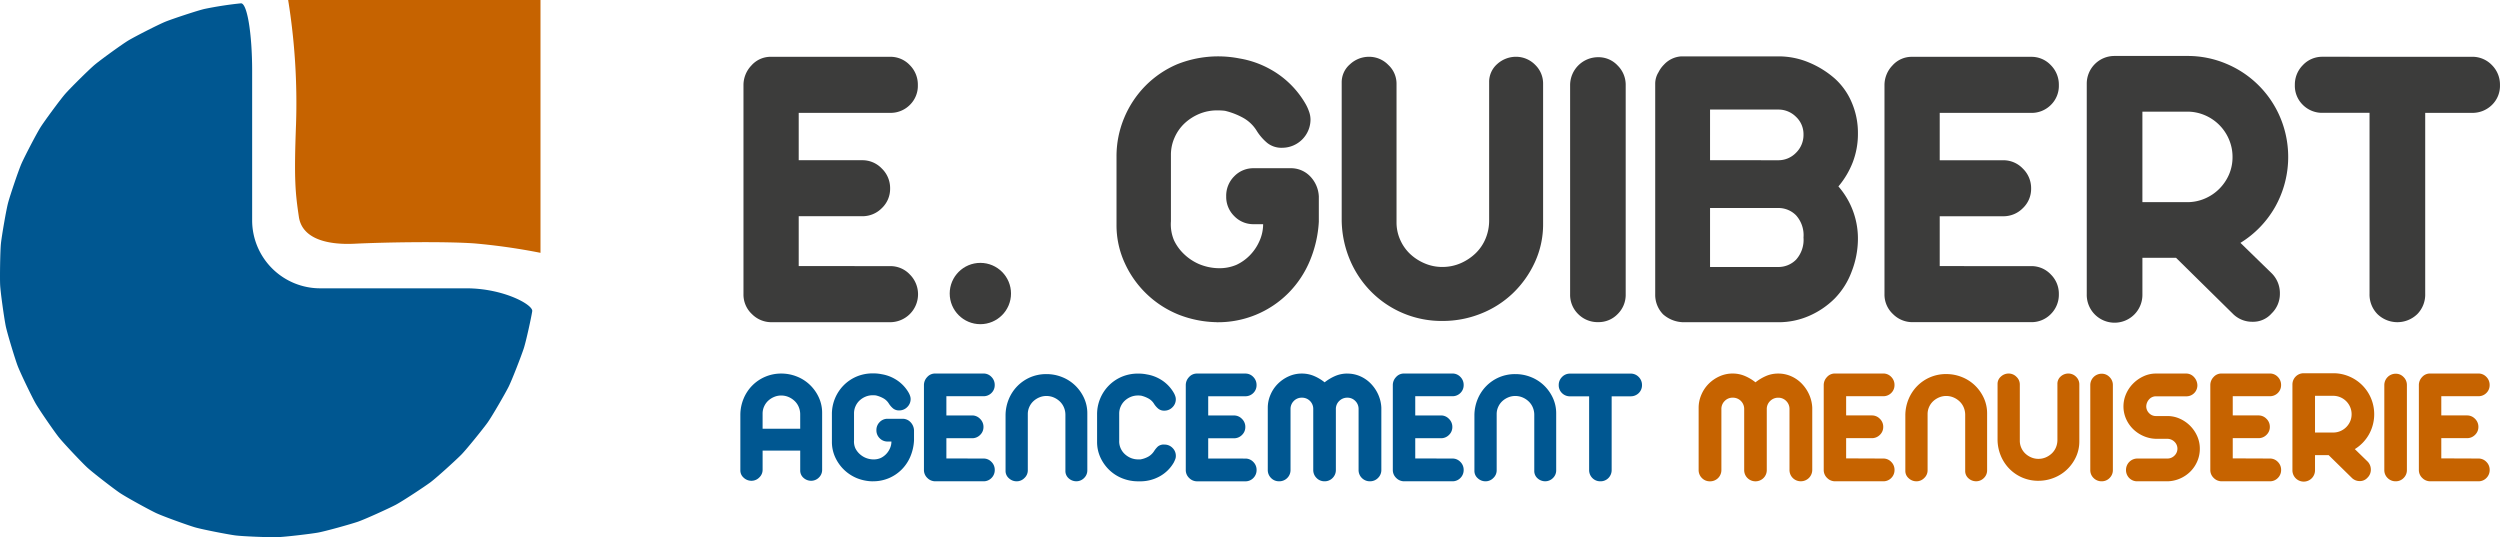 <svg xmlns="http://www.w3.org/2000/svg" width="279.199" height="60" viewBox="0 0 279.199 60"><g transform="translate(-55 -37)"><g transform="translate(55 37)"><path d="M28.16,8.3C28.16,4.129,27.6.74,26.912.764a40.965,40.965,0,0,0-4.056.623c-.79.179-3.54,1.095-4.331,1.408s-3.4,1.652-4.132,2.083-3.1,2.156-3.76,2.7-2.734,2.609-3.3,3.243-2.3,3-2.762,3.712-1.809,3.317-2.156,4.094S1.138,22.18.915,23,.2,26.712.108,27.557s-.131,3.777-.094,4.626.452,3.752.619,4.586S1.658,40.406,1.952,41.2,3.525,44.64,3.94,45.382,6.023,48.535,6.547,49.2,9.092,52,9.712,52.579s2.946,2.368,3.648,2.847,3.275,1.885,4.043,2.251,3.526,1.358,4.342,1.6,3.693.8,4.536.911,3.772.22,4.623.2,3.762-.364,4.6-.513,3.661-.94,4.465-1.216,3.472-1.493,4.224-1.89,3.2-2.01,3.883-2.518,2.851-2.479,3.447-3.086,2.435-2.89,2.93-3.58,1.961-3.231,2.343-3.989,1.44-3.5,1.7-4.3.834-3.429.943-4.149-3.206-2.555-7.373-2.555H35.736a7.6,7.6,0,0,1-7.576-7.575Z" transform="translate(0 -0.393)" fill="#005791"/><path d="M67.1,13.86c-.237,6.246-.079,7.67.316,10.358.345,2.334,2.927,3.163,6.247,3s9.962-.272,13.362-.035A69.026,69.026,0,0,1,94.4,28.236V0H66.219A72.426,72.426,0,0,1,67.1,13.86" transform="translate(-34.038)" fill="#c66300"/></g><g transform="translate(-3 -3.25)"><path d="M5.257-14.061a4.645,4.645,0,0,1,1.732.33,4.468,4.468,0,0,1,1.45.923,4.6,4.6,0,0,1,1,1.4,4.1,4.1,0,0,1,.377,1.751V-3.31a1.174,1.174,0,0,1-.348.847,1.216,1.216,0,0,1-.857.377,1.267,1.267,0,0,1-.876-.33,1.076,1.076,0,0,1-.367-.838v-2.2h-4.2V-3.31a1.16,1.16,0,0,1-.377.857,1.205,1.205,0,0,1-.866.367,1.257,1.257,0,0,1-.866-.339,1.073,1.073,0,0,1-.377-.828V-9.5a4.77,4.77,0,0,1,.367-1.77,4.567,4.567,0,0,1,.96-1.45A4.506,4.506,0,0,1,3.45-13.7,4.511,4.511,0,0,1,5.257-14.061ZM7.366-9.5a2.117,2.117,0,0,0-.16-.819,1.968,1.968,0,0,0-.452-.668,2.287,2.287,0,0,0-.678-.452,2.061,2.061,0,0,0-.838-.169,2,2,0,0,0-.791.16,2.24,2.24,0,0,0-.659.424,1.969,1.969,0,0,0-.452.64,1.906,1.906,0,0,0-.169.791V-7.9h4.2Zm8.1,7.475a4.947,4.947,0,0,1-1.732-.339,4.6,4.6,0,0,1-1.45-.932,4.6,4.6,0,0,1-1-1.4,4.1,4.1,0,0,1-.377-1.751V-9.523a4.519,4.519,0,0,1,.348-1.77,4.567,4.567,0,0,1,.96-1.45,4.507,4.507,0,0,1,1.44-.979A4.608,4.608,0,0,1,15.5-14.08a4.628,4.628,0,0,1,.979.094,4.328,4.328,0,0,1,1.431.508A4.161,4.161,0,0,1,19.492-11.9a1.943,1.943,0,0,1,.141.32,1.083,1.083,0,0,1,.066.358,1.233,1.233,0,0,1-.377.9,1.233,1.233,0,0,1-.9.377,1.033,1.033,0,0,1-.678-.217,2.312,2.312,0,0,1-.471-.537,1.685,1.685,0,0,0-.621-.6,3.262,3.262,0,0,0-.828-.32,2.753,2.753,0,0,0-.339-.019,2.1,2.1,0,0,0-.828.16,2.24,2.24,0,0,0-.659.424,1.969,1.969,0,0,0-.452.64,1.906,1.906,0,0,0-.169.791V-6.6a1.873,1.873,0,0,0,.141.866,2.128,2.128,0,0,0,.452.621,2.287,2.287,0,0,0,.678.452,2.39,2.39,0,0,0,.876.188,1.969,1.969,0,0,0,.819-.151,2.062,2.062,0,0,0,.6-.424,2.164,2.164,0,0,0,.442-.65,1.863,1.863,0,0,0,.169-.772H17.12a1.2,1.2,0,0,1-.876-.367,1.217,1.217,0,0,1-.367-.894,1.24,1.24,0,0,1,.367-.913,1.2,1.2,0,0,1,.876-.367h1.657a1.209,1.209,0,0,1,.9.367,1.4,1.4,0,0,1,.4.913v1.149a5.36,5.36,0,0,1-.4,1.77,4.567,4.567,0,0,1-.96,1.45,4.507,4.507,0,0,1-1.44.979A4.511,4.511,0,0,1,15.463-2.03ZM27.833-4.571a1.2,1.2,0,0,1,.894.377,1.227,1.227,0,0,1,.367.885,1.24,1.24,0,0,1-.367.913,1.217,1.217,0,0,1-.894.367H22.448a1.237,1.237,0,0,1-.876-.367,1.209,1.209,0,0,1-.386-.913v-9.471a1.287,1.287,0,0,1,.358-.885,1.166,1.166,0,0,1,.9-.4h5.385a1.2,1.2,0,0,1,.894.377,1.249,1.249,0,0,1,.367.9,1.209,1.209,0,0,1-.367.9,1.234,1.234,0,0,1-.894.358H23.691v2.146h2.881A1.211,1.211,0,0,1,27.457-9a1.233,1.233,0,0,1,.377.9,1.2,1.2,0,0,1-.377.894,1.227,1.227,0,0,1-.885.367H23.691v2.259ZM34.875-14a4.645,4.645,0,0,1,1.732.33,4.468,4.468,0,0,1,1.45.923,4.6,4.6,0,0,1,1,1.4A4.1,4.1,0,0,1,39.432-9.6v6.345a1.174,1.174,0,0,1-.348.847,1.216,1.216,0,0,1-.857.377,1.267,1.267,0,0,1-.876-.33,1.076,1.076,0,0,1-.367-.838V-9.448a2.117,2.117,0,0,0-.16-.819,1.968,1.968,0,0,0-.452-.668,2.287,2.287,0,0,0-.678-.452,2.061,2.061,0,0,0-.838-.169,2,2,0,0,0-.791.16,2.24,2.24,0,0,0-.659.424,1.969,1.969,0,0,0-.452.64,1.906,1.906,0,0,0-.169.791v6.289a1.16,1.16,0,0,1-.377.857,1.205,1.205,0,0,1-.866.367,1.257,1.257,0,0,1-.866-.339A1.073,1.073,0,0,1,30.3-3.2V-9.448a4.77,4.77,0,0,1,.367-1.77,4.567,4.567,0,0,1,.96-1.45,4.506,4.506,0,0,1,1.44-.979A4.511,4.511,0,0,1,34.875-14Zm13.18,7.87a1.227,1.227,0,0,1,.885.367,1.224,1.224,0,0,1,.377.913.978.978,0,0,1-.066.358q-.066.169-.16.358A4.074,4.074,0,0,1,47.547-2.6a4.447,4.447,0,0,1-2.259.574h-.169a4.745,4.745,0,0,1-1.77-.33,4.468,4.468,0,0,1-1.45-.923,4.6,4.6,0,0,1-1-1.4,4.1,4.1,0,0,1-.377-1.751V-9.5a4.52,4.52,0,0,1,.348-1.77,4.567,4.567,0,0,1,.96-1.45,4.507,4.507,0,0,1,1.44-.979,4.608,4.608,0,0,1,1.845-.358,4.628,4.628,0,0,1,.979.094,4.328,4.328,0,0,1,1.431.508,4.161,4.161,0,0,1,1.582,1.582,1.944,1.944,0,0,1,.141.32,1.083,1.083,0,0,1,.066.358,1.233,1.233,0,0,1-.377.9,1.233,1.233,0,0,1-.9.377,1.033,1.033,0,0,1-.678-.217,2.312,2.312,0,0,1-.471-.537,1.685,1.685,0,0,0-.621-.6,3.262,3.262,0,0,0-.828-.32,2.753,2.753,0,0,0-.339-.019,2.1,2.1,0,0,0-.828.16,2.24,2.24,0,0,0-.659.424,1.969,1.969,0,0,0-.452.64,1.906,1.906,0,0,0-.169.791v3.013a1.9,1.9,0,0,0,.141.819,1.968,1.968,0,0,0,.452.668,2.287,2.287,0,0,0,.678.452,2.157,2.157,0,0,0,.876.169h.226a2.8,2.8,0,0,0,.9-.32,1.9,1.9,0,0,0,.621-.6,2.7,2.7,0,0,1,.433-.527A1.069,1.069,0,0,1,48.055-6.134Zm9.019,1.563a1.2,1.2,0,0,1,.894.377,1.227,1.227,0,0,1,.367.885,1.24,1.24,0,0,1-.367.913,1.217,1.217,0,0,1-.894.367H51.689a1.237,1.237,0,0,1-.876-.367,1.209,1.209,0,0,1-.386-.913v-9.471a1.287,1.287,0,0,1,.358-.885,1.166,1.166,0,0,1,.9-.4h5.385a1.2,1.2,0,0,1,.894.377,1.249,1.249,0,0,1,.367.9,1.209,1.209,0,0,1-.367.9,1.234,1.234,0,0,1-.894.358H52.932v2.146h2.881A1.211,1.211,0,0,1,56.7-9a1.233,1.233,0,0,1,.377.9A1.2,1.2,0,0,1,56.7-7.2a1.227,1.227,0,0,1-.885.367H52.932v2.259Zm11.391-9.49a3.529,3.529,0,0,1,1.45.3,3.744,3.744,0,0,1,1.186.828,4.265,4.265,0,0,1,.819,1.214,4.018,4.018,0,0,1,.348,1.478V-3.31a1.224,1.224,0,0,1-.377.913,1.227,1.227,0,0,1-.885.367,1.24,1.24,0,0,1-.913-.367,1.24,1.24,0,0,1-.367-.913v-6.778A1.24,1.24,0,0,0,69.36-11a1.217,1.217,0,0,0-.894-.367,1.249,1.249,0,0,0-.9.367,1.224,1.224,0,0,0-.377.913V-3.31a1.24,1.24,0,0,1-.367.913,1.217,1.217,0,0,1-.894.367A1.217,1.217,0,0,1,65.03-2.4a1.24,1.24,0,0,1-.367-.913v-6.778A1.24,1.24,0,0,0,64.3-11a1.24,1.24,0,0,0-.913-.367,1.217,1.217,0,0,0-.894.367,1.24,1.24,0,0,0-.367.913V-3.31a1.24,1.24,0,0,1-.367.913,1.24,1.24,0,0,1-.913.367,1.217,1.217,0,0,1-.894-.367,1.24,1.24,0,0,1-.367-.913v-6.929a3.67,3.67,0,0,1,.292-1.431,3.854,3.854,0,0,1,.81-1.224,4.061,4.061,0,0,1,1.214-.847,3.52,3.52,0,0,1,1.487-.32,3.456,3.456,0,0,1,1.346.264,4.991,4.991,0,0,1,1.2.715,5.23,5.23,0,0,1,1.177-.706A3.4,3.4,0,0,1,68.466-14.061ZM80.2-4.571a1.2,1.2,0,0,1,.894.377,1.227,1.227,0,0,1,.367.885,1.24,1.24,0,0,1-.367.913,1.217,1.217,0,0,1-.894.367H74.811a1.237,1.237,0,0,1-.876-.367,1.209,1.209,0,0,1-.386-.913v-9.471a1.287,1.287,0,0,1,.358-.885,1.166,1.166,0,0,1,.9-.4H80.2a1.2,1.2,0,0,1,.894.377,1.249,1.249,0,0,1,.367.9,1.209,1.209,0,0,1-.367.9,1.234,1.234,0,0,1-.894.358H76.054v2.146h2.881A1.211,1.211,0,0,1,79.82-9a1.233,1.233,0,0,1,.377.9,1.2,1.2,0,0,1-.377.894,1.227,1.227,0,0,1-.885.367H76.054v2.259ZM87.238-14a4.645,4.645,0,0,1,1.732.33,4.468,4.468,0,0,1,1.45.923,4.6,4.6,0,0,1,1,1.4A4.1,4.1,0,0,1,91.795-9.6v6.345a1.174,1.174,0,0,1-.348.847,1.216,1.216,0,0,1-.857.377,1.267,1.267,0,0,1-.876-.33,1.076,1.076,0,0,1-.367-.838V-9.448a2.117,2.117,0,0,0-.16-.819,1.968,1.968,0,0,0-.452-.668,2.287,2.287,0,0,0-.678-.452,2.061,2.061,0,0,0-.838-.169,2,2,0,0,0-.791.16,2.24,2.24,0,0,0-.659.424,1.969,1.969,0,0,0-.452.64,1.906,1.906,0,0,0-.169.791v6.289a1.16,1.16,0,0,1-.377.857,1.205,1.205,0,0,1-.866.367,1.257,1.257,0,0,1-.866-.339,1.073,1.073,0,0,1-.377-.828V-9.448a4.77,4.77,0,0,1,.367-1.77,4.567,4.567,0,0,1,.96-1.45,4.506,4.506,0,0,1,1.44-.979A4.511,4.511,0,0,1,87.238-14Zm12.86-.056a1.224,1.224,0,0,1,.913.377,1.249,1.249,0,0,1,.367.9,1.209,1.209,0,0,1-.367.9,1.257,1.257,0,0,1-.913.358H97.989V-3.31a1.257,1.257,0,0,1-.358.913,1.209,1.209,0,0,1-.9.367,1.209,1.209,0,0,1-.9-.367,1.257,1.257,0,0,1-.358-.913v-8.209H93.339a1.234,1.234,0,0,1-.894-.358,1.209,1.209,0,0,1-.367-.9,1.249,1.249,0,0,1,.367-.9,1.2,1.2,0,0,1,.894-.377Z" transform="translate(140 96.03)" fill="#005791"/><path d="M9.613,5.936a3.529,3.529,0,0,1,1.45.3,3.744,3.744,0,0,1,1.186.828,4.265,4.265,0,0,1,.819,1.214,4.018,4.018,0,0,1,.348,1.478v6.929a1.27,1.27,0,0,1-1.262,1.28,1.254,1.254,0,0,1-1.28-1.28V9.909A1.24,1.24,0,0,0,10.508,9a1.217,1.217,0,0,0-.894-.367,1.249,1.249,0,0,0-.9.367,1.224,1.224,0,0,0-.377.913v6.778a1.24,1.24,0,0,1-.367.913,1.273,1.273,0,0,1-1.789,0,1.24,1.24,0,0,1-.367-.913V9.909a1.254,1.254,0,0,0-1.28-1.28A1.217,1.217,0,0,0,3.635,9a1.24,1.24,0,0,0-.367.913v6.778a1.255,1.255,0,0,1-1.28,1.28,1.217,1.217,0,0,1-.894-.367,1.24,1.24,0,0,1-.367-.913V9.758a3.67,3.67,0,0,1,.292-1.431A3.854,3.854,0,0,1,1.827,7.1a4.061,4.061,0,0,1,1.214-.847,3.52,3.52,0,0,1,1.487-.32A3.456,3.456,0,0,1,5.876,6.2a4.991,4.991,0,0,1,1.2.715,5.23,5.23,0,0,1,1.177-.706A3.4,3.4,0,0,1,9.613,5.936Zm11.73,9.49a1.2,1.2,0,0,1,.894.377,1.227,1.227,0,0,1,.367.885,1.24,1.24,0,0,1-.367.913,1.217,1.217,0,0,1-.894.367H15.959a1.237,1.237,0,0,1-.876-.367,1.209,1.209,0,0,1-.386-.913V7.216a1.287,1.287,0,0,1,.358-.885,1.166,1.166,0,0,1,.9-.4h5.385a1.2,1.2,0,0,1,.894.377,1.249,1.249,0,0,1,.367.9,1.209,1.209,0,0,1-.367.9,1.234,1.234,0,0,1-.894.358H17.2v2.146h2.881a1.211,1.211,0,0,1,.885.377,1.233,1.233,0,0,1,.377.9,1.2,1.2,0,0,1-.377.894,1.227,1.227,0,0,1-.885.367H17.2v2.259Zm7.042-9.433a4.645,4.645,0,0,1,1.732.33,4.468,4.468,0,0,1,1.45.923,4.6,4.6,0,0,1,1,1.4,4.1,4.1,0,0,1,.377,1.751v6.345a1.174,1.174,0,0,1-.348.847,1.216,1.216,0,0,1-.857.377,1.267,1.267,0,0,1-.876-.33,1.076,1.076,0,0,1-.367-.838V10.549a2.117,2.117,0,0,0-.16-.819,1.968,1.968,0,0,0-.452-.668,2.287,2.287,0,0,0-.678-.452,2.061,2.061,0,0,0-.838-.169,2,2,0,0,0-.791.16,2.24,2.24,0,0,0-.659.424,1.969,1.969,0,0,0-.452.64,1.906,1.906,0,0,0-.169.791v6.289a1.16,1.16,0,0,1-.377.857,1.205,1.205,0,0,1-.866.367,1.257,1.257,0,0,1-.866-.339,1.073,1.073,0,0,1-.377-.828V10.549a4.77,4.77,0,0,1,.367-1.77,4.567,4.567,0,0,1,.96-1.45,4.493,4.493,0,0,1,3.248-1.337Zm10.3,11.919a4.493,4.493,0,0,1-3.248-1.337,4.567,4.567,0,0,1-.96-1.45,4.77,4.77,0,0,1-.367-1.77V7.1a1.073,1.073,0,0,1,.377-.828,1.257,1.257,0,0,1,.866-.339,1.205,1.205,0,0,1,.866.367,1.16,1.16,0,0,1,.377.857v6.289a1.906,1.906,0,0,0,.169.791,1.969,1.969,0,0,0,.452.64,2.24,2.24,0,0,0,.659.424,2,2,0,0,0,.791.16,2.061,2.061,0,0,0,.838-.169,2.287,2.287,0,0,0,.678-.452,1.968,1.968,0,0,0,.452-.668,2.117,2.117,0,0,0,.16-.819V7.1a1.076,1.076,0,0,1,.367-.838,1.267,1.267,0,0,1,.876-.33,1.216,1.216,0,0,1,.857.377,1.174,1.174,0,0,1,.348.847V13.5a4.1,4.1,0,0,1-.377,1.751,4.6,4.6,0,0,1-1,1.4,4.468,4.468,0,0,1-1.45.923A4.645,4.645,0,0,1,38.685,17.911ZM45.746,5.954a1.181,1.181,0,0,1,.876.377,1.227,1.227,0,0,1,.367.885v9.49a1.217,1.217,0,0,1-.367.894,1.2,1.2,0,0,1-.876.367,1.24,1.24,0,0,1-.913-.367,1.217,1.217,0,0,1-.367-.894V7.216a1.27,1.27,0,0,1,1.28-1.262Zm6.063,2.523a1.007,1.007,0,0,0-.763.33,1.22,1.22,0,0,0-.33.819,1.085,1.085,0,0,0,.33.744,1.037,1.037,0,0,0,.763.311h1.28a3.343,3.343,0,0,1,1.346.282A3.821,3.821,0,0,1,56.4,12.912a3.42,3.42,0,0,1,.3,1.422,3.5,3.5,0,0,1-.282,1.393,3.627,3.627,0,0,1-.772,1.149,3.76,3.76,0,0,1-1.149.781,3.679,3.679,0,0,1-1.412.311H49.737a1.232,1.232,0,0,1-.923-.367,1.257,1.257,0,0,1-.358-.913,1.27,1.27,0,0,1,1.28-1.262h3.352a1.094,1.094,0,0,0,.772-.32,1.07,1.07,0,0,0,.009-1.553,1.155,1.155,0,0,0-.763-.33h-1.3a3.706,3.706,0,0,1-1.375-.3,3.829,3.829,0,0,1-1.158-.763,3.7,3.7,0,0,1-.8-1.139,3.473,3.473,0,0,1-.019-2.787,3.774,3.774,0,0,1,.781-1.167A3.994,3.994,0,0,1,50.4,6.246a3.27,3.27,0,0,1,1.412-.311H55.16a1.165,1.165,0,0,1,.866.367,1.4,1.4,0,0,1,.4.913A1.224,1.224,0,0,1,55.16,8.478Zm12.709,6.948a1.2,1.2,0,0,1,.894.377,1.227,1.227,0,0,1,.367.885,1.24,1.24,0,0,1-.367.913,1.217,1.217,0,0,1-.894.367H59.133a1.237,1.237,0,0,1-.876-.367,1.209,1.209,0,0,1-.386-.913V7.216a1.287,1.287,0,0,1,.358-.885,1.166,1.166,0,0,1,.9-.4h5.385a1.2,1.2,0,0,1,.894.377,1.249,1.249,0,0,1,.367.9,1.209,1.209,0,0,1-.367.9,1.234,1.234,0,0,1-.894.358H60.376v2.146h2.881a1.211,1.211,0,0,1,.885.377,1.233,1.233,0,0,1,.377.9,1.2,1.2,0,0,1-.377.894,1.227,1.227,0,0,1-.885.367H60.376v2.259Zm6.571-.377H69.564v1.657a1.262,1.262,0,1,1-2.523,0V7.16A1.254,1.254,0,0,1,68.3,5.9h3.3a4.484,4.484,0,0,1,1.779.358,4.548,4.548,0,0,1,2.438,2.438,4.622,4.622,0,0,1-.235,4.048,4.551,4.551,0,0,1-1.572,1.629l1.431,1.393a1.266,1.266,0,0,1,.358.9,1.233,1.233,0,0,1-.377.9,1.113,1.113,0,0,1-.866.377,1.233,1.233,0,0,1-.9-.377Zm2.561-4.575a2,2,0,0,0-.16-.791,2.058,2.058,0,0,0-1.1-1.1,2,2,0,0,0-.791-.16H69.564v4.1H71.6a2,2,0,0,0,.791-.16,2.064,2.064,0,0,0,.659-.442,2.094,2.094,0,0,0,.442-.65A1.981,1.981,0,0,0,73.65,10.473Zm4.933-4.519a1.181,1.181,0,0,1,.876.377,1.227,1.227,0,0,1,.367.885v9.49a1.217,1.217,0,0,1-.367.894,1.2,1.2,0,0,1-.876.367,1.24,1.24,0,0,1-.913-.367,1.217,1.217,0,0,1-.367-.894V7.216a1.27,1.27,0,0,1,1.28-1.262Zm9.226,9.471a1.2,1.2,0,0,1,.894.377,1.227,1.227,0,0,1,.367.885,1.24,1.24,0,0,1-.367.913,1.217,1.217,0,0,1-.894.367H82.424a1.237,1.237,0,0,1-.876-.367,1.209,1.209,0,0,1-.386-.913V7.216a1.287,1.287,0,0,1,.358-.885,1.166,1.166,0,0,1,.9-.4h5.385a1.2,1.2,0,0,1,.894.377,1.249,1.249,0,0,1,.367.9,1.209,1.209,0,0,1-.367.9,1.234,1.234,0,0,1-.894.358H83.667v2.146h2.881a1.211,1.211,0,0,1,.885.377,1.233,1.233,0,0,1,.377.9,1.2,1.2,0,0,1-.377.894,1.227,1.227,0,0,1-.885.367H83.667v2.259Z" transform="translate(246.976 76.033)" fill="#c66300"/><g transform="translate(141.031 46.5)"><g transform="translate(0 0)"><path d="M16.374,36.247a2.962,2.962,0,0,1,2.2.928,3.12,3.12,0,0,1-2.2,5.334H3.108a3.046,3.046,0,0,1-2.157-.9A2.976,2.976,0,0,1,0,39.355V16.023a3.167,3.167,0,0,1,.882-2.18,2.87,2.87,0,0,1,2.226-.974H16.374a2.962,2.962,0,0,1,2.2.928,3.076,3.076,0,0,1,.9,2.226,2.976,2.976,0,0,1-.9,2.227,3.038,3.038,0,0,1-2.2.881H6.169v5.288h7.1a2.984,2.984,0,0,1,2.18.928,3.039,3.039,0,0,1,.928,2.226,2.962,2.962,0,0,1-.928,2.2,3.022,3.022,0,0,1-2.18.9h-7.1v5.566Z" transform="translate(0 -12.776)" fill="#3c3c3b"/><path d="M195.732,54.02a12.173,12.173,0,0,1-4.268-.835,11.2,11.2,0,0,1-6.03-5.752,10.089,10.089,0,0,1-.928-4.314V35.559a11.124,11.124,0,0,1,.858-4.36,11.24,11.24,0,0,1,2.366-3.572,11.1,11.1,0,0,1,3.548-2.412,12.336,12.336,0,0,1,6.958-.65,10.691,10.691,0,0,1,3.525,1.252,10.254,10.254,0,0,1,3.9,3.9,4.907,4.907,0,0,1,.348.788,2.681,2.681,0,0,1,.162.882,3.167,3.167,0,0,1-3.154,3.154,2.542,2.542,0,0,1-1.67-.534,5.654,5.654,0,0,1-1.159-1.322,4.152,4.152,0,0,0-1.531-1.484,8.073,8.073,0,0,0-2.041-.789,6.96,6.96,0,0,0-.835-.046,5.163,5.163,0,0,0-2.041.394,5.517,5.517,0,0,0-1.623,1.043A4.853,4.853,0,0,0,191,33.379a4.7,4.7,0,0,0-.418,1.948v7.422a4.6,4.6,0,0,0,.348,2.134,5.226,5.226,0,0,0,1.113,1.53,5.636,5.636,0,0,0,1.67,1.113,5.871,5.871,0,0,0,2.157.464,4.842,4.842,0,0,0,2.018-.371,5.083,5.083,0,0,0,1.484-1.044,5.327,5.327,0,0,0,1.09-1.6,4.587,4.587,0,0,0,.418-1.9h-1.067a2.947,2.947,0,0,1-2.157-.9,3,3,0,0,1-.9-2.2,3.054,3.054,0,0,1,.9-2.25,2.947,2.947,0,0,1,2.157-.9H203.9a2.979,2.979,0,0,1,2.226.9,3.46,3.46,0,0,1,.974,2.25V42.8a13.2,13.2,0,0,1-1,4.36,11.27,11.27,0,0,1-2.366,3.572,11.071,11.071,0,0,1-8,3.293" transform="translate(-142.845 -24.288)" fill="#3c3c3b"/><path d="M254.295,53.942a11.067,11.067,0,0,1-8-3.293,11.236,11.236,0,0,1-2.366-3.572,11.725,11.725,0,0,1-.9-4.36v-15.4a2.642,2.642,0,0,1,.928-2.041,3.1,3.1,0,0,1,2.134-.835,2.971,2.971,0,0,1,2.134.9,2.86,2.86,0,0,1,.928,2.11V42.949a4.7,4.7,0,0,0,.417,1.948,4.841,4.841,0,0,0,1.114,1.577,5.479,5.479,0,0,0,1.623,1.044,4.928,4.928,0,0,0,1.948.394,5.077,5.077,0,0,0,2.064-.418,5.651,5.651,0,0,0,1.67-1.113,4.854,4.854,0,0,0,1.113-1.647,5.217,5.217,0,0,0,.394-2.018v-15.4a2.65,2.65,0,0,1,.9-2.064,3.124,3.124,0,0,1,2.157-.812,3,3,0,0,1,2.111.928,2.892,2.892,0,0,1,.858,2.087V43.087a10.1,10.1,0,0,1-.928,4.314,11.332,11.332,0,0,1-2.458,3.456,10.993,10.993,0,0,1-3.572,2.273,11.441,11.441,0,0,1-4.268.812" transform="translate(-176.22 -24.349)" fill="#3c3c3b"/><path d="M305.559,24.55a2.909,2.909,0,0,1,2.157.928,3.022,3.022,0,0,1,.9,2.18V51.036a3,3,0,0,1-.9,2.2,2.944,2.944,0,0,1-2.157.9,3.052,3.052,0,0,1-2.25-.9,3,3,0,0,1-.9-2.2V27.658a3.128,3.128,0,0,1,3.154-3.108" transform="translate(-210.09 -24.411)" fill="#3c3c3b"/><path d="M327.922,24.334h10.344a8.74,8.74,0,0,1,3.479.7,10.45,10.45,0,0,1,2.83,1.762,7.5,7.5,0,0,1,1.9,2.667,8.571,8.571,0,0,1,.7,3.456,8.862,8.862,0,0,1-.58,3.247,9.488,9.488,0,0,1-1.6,2.691,8.85,8.85,0,0,1,2.18,5.844,10.127,10.127,0,0,1-.7,3.664,8.515,8.515,0,0,1-1.9,3.015,9.263,9.263,0,0,1-2.83,1.925,8.49,8.49,0,0,1-3.479.719H327.69a3.516,3.516,0,0,1-2.273-.881,3.115,3.115,0,0,1-.882-2.226V27.4a2.43,2.43,0,0,1,.371-1.3,3.19,3.19,0,0,1,.6-.835,2.865,2.865,0,0,1,1.9-.928Zm10.344,11.6a2.725,2.725,0,0,0,1.995-.835,2.776,2.776,0,0,0,.835-2.041,2.649,2.649,0,0,0-.835-1.972,2.766,2.766,0,0,0-1.995-.812h-7.607V35.93Zm0,11.921a2.761,2.761,0,0,0,1.995-.812,3.318,3.318,0,0,0,.835-2.481,3.319,3.319,0,0,0-.835-2.482,2.764,2.764,0,0,0-1.995-.812h-7.607v6.587Z" transform="translate(-222.713 -24.288)" fill="#3c3c3b"/><path d="M400.505,47.819a2.963,2.963,0,0,1,2.2.928,3.023,3.023,0,0,1,.9,2.18,3.054,3.054,0,0,1-.9,2.25,3,3,0,0,1-2.2.9H387.239a3.045,3.045,0,0,1-2.157-.9,2.976,2.976,0,0,1-.951-2.25V27.6a3.167,3.167,0,0,1,.881-2.18,2.872,2.872,0,0,1,2.227-.975h13.266a2.962,2.962,0,0,1,2.2.928,3.078,3.078,0,0,1,.9,2.227,2.977,2.977,0,0,1-.9,2.226,3.036,3.036,0,0,1-2.2.881H390.3v5.289h7.1a2.984,2.984,0,0,1,2.18.928,3.039,3.039,0,0,1,.928,2.226,2.962,2.962,0,0,1-.928,2.2,3.023,3.023,0,0,1-2.18.9h-7.1v5.566Z" transform="translate(-256.704 -24.349)" fill="#3c3c3b"/><path d="M446.682,46.769h-3.757v4.082a3.108,3.108,0,1,1-6.215,0V27.334a3.089,3.089,0,0,1,3.108-3.108h8.117a11.054,11.054,0,0,1,4.384.881,11.2,11.2,0,0,1,6.007,6.007,11.387,11.387,0,0,1-.58,9.973,11.21,11.21,0,0,1-3.873,4.012l3.525,3.432a3.122,3.122,0,0,1,.881,2.226,3.034,3.034,0,0,1-.928,2.226,2.74,2.74,0,0,1-2.133.928,3.033,3.033,0,0,1-2.227-.928ZM452.99,35.5a4.938,4.938,0,0,0-.394-1.948,5.067,5.067,0,0,0-2.713-2.714,4.95,4.95,0,0,0-1.949-.394h-5.01V40.553h5.01a4.934,4.934,0,0,0,1.949-.394,5.08,5.08,0,0,0,1.623-1.09,5.16,5.16,0,0,0,1.09-1.6,4.886,4.886,0,0,0,.394-1.972" transform="translate(-286.693 -24.226)" fill="#3c3c3b"/><path d="M510.559,24.441a3.016,3.016,0,0,1,2.25.928,3.077,3.077,0,0,1,.9,2.227,2.976,2.976,0,0,1-.9,2.226,3.093,3.093,0,0,1-2.25.881h-5.2V50.926a3.1,3.1,0,0,1-.882,2.25,3.194,3.194,0,0,1-4.453,0,3.1,3.1,0,0,1-.882-2.25V30.7h-5.241a3.037,3.037,0,0,1-2.2-.881,2.977,2.977,0,0,1-.9-2.226,3.078,3.078,0,0,1,.9-2.227,2.963,2.963,0,0,1,2.2-.928Z" transform="translate(-317.544 -24.349)" fill="#3c3c3b"/><ellipse cx="3.423" cy="3.423" rx="3.423" ry="3.423" transform="translate(23.032 23.108)" fill="#3c3c3b"/></g></g></g></g></svg>